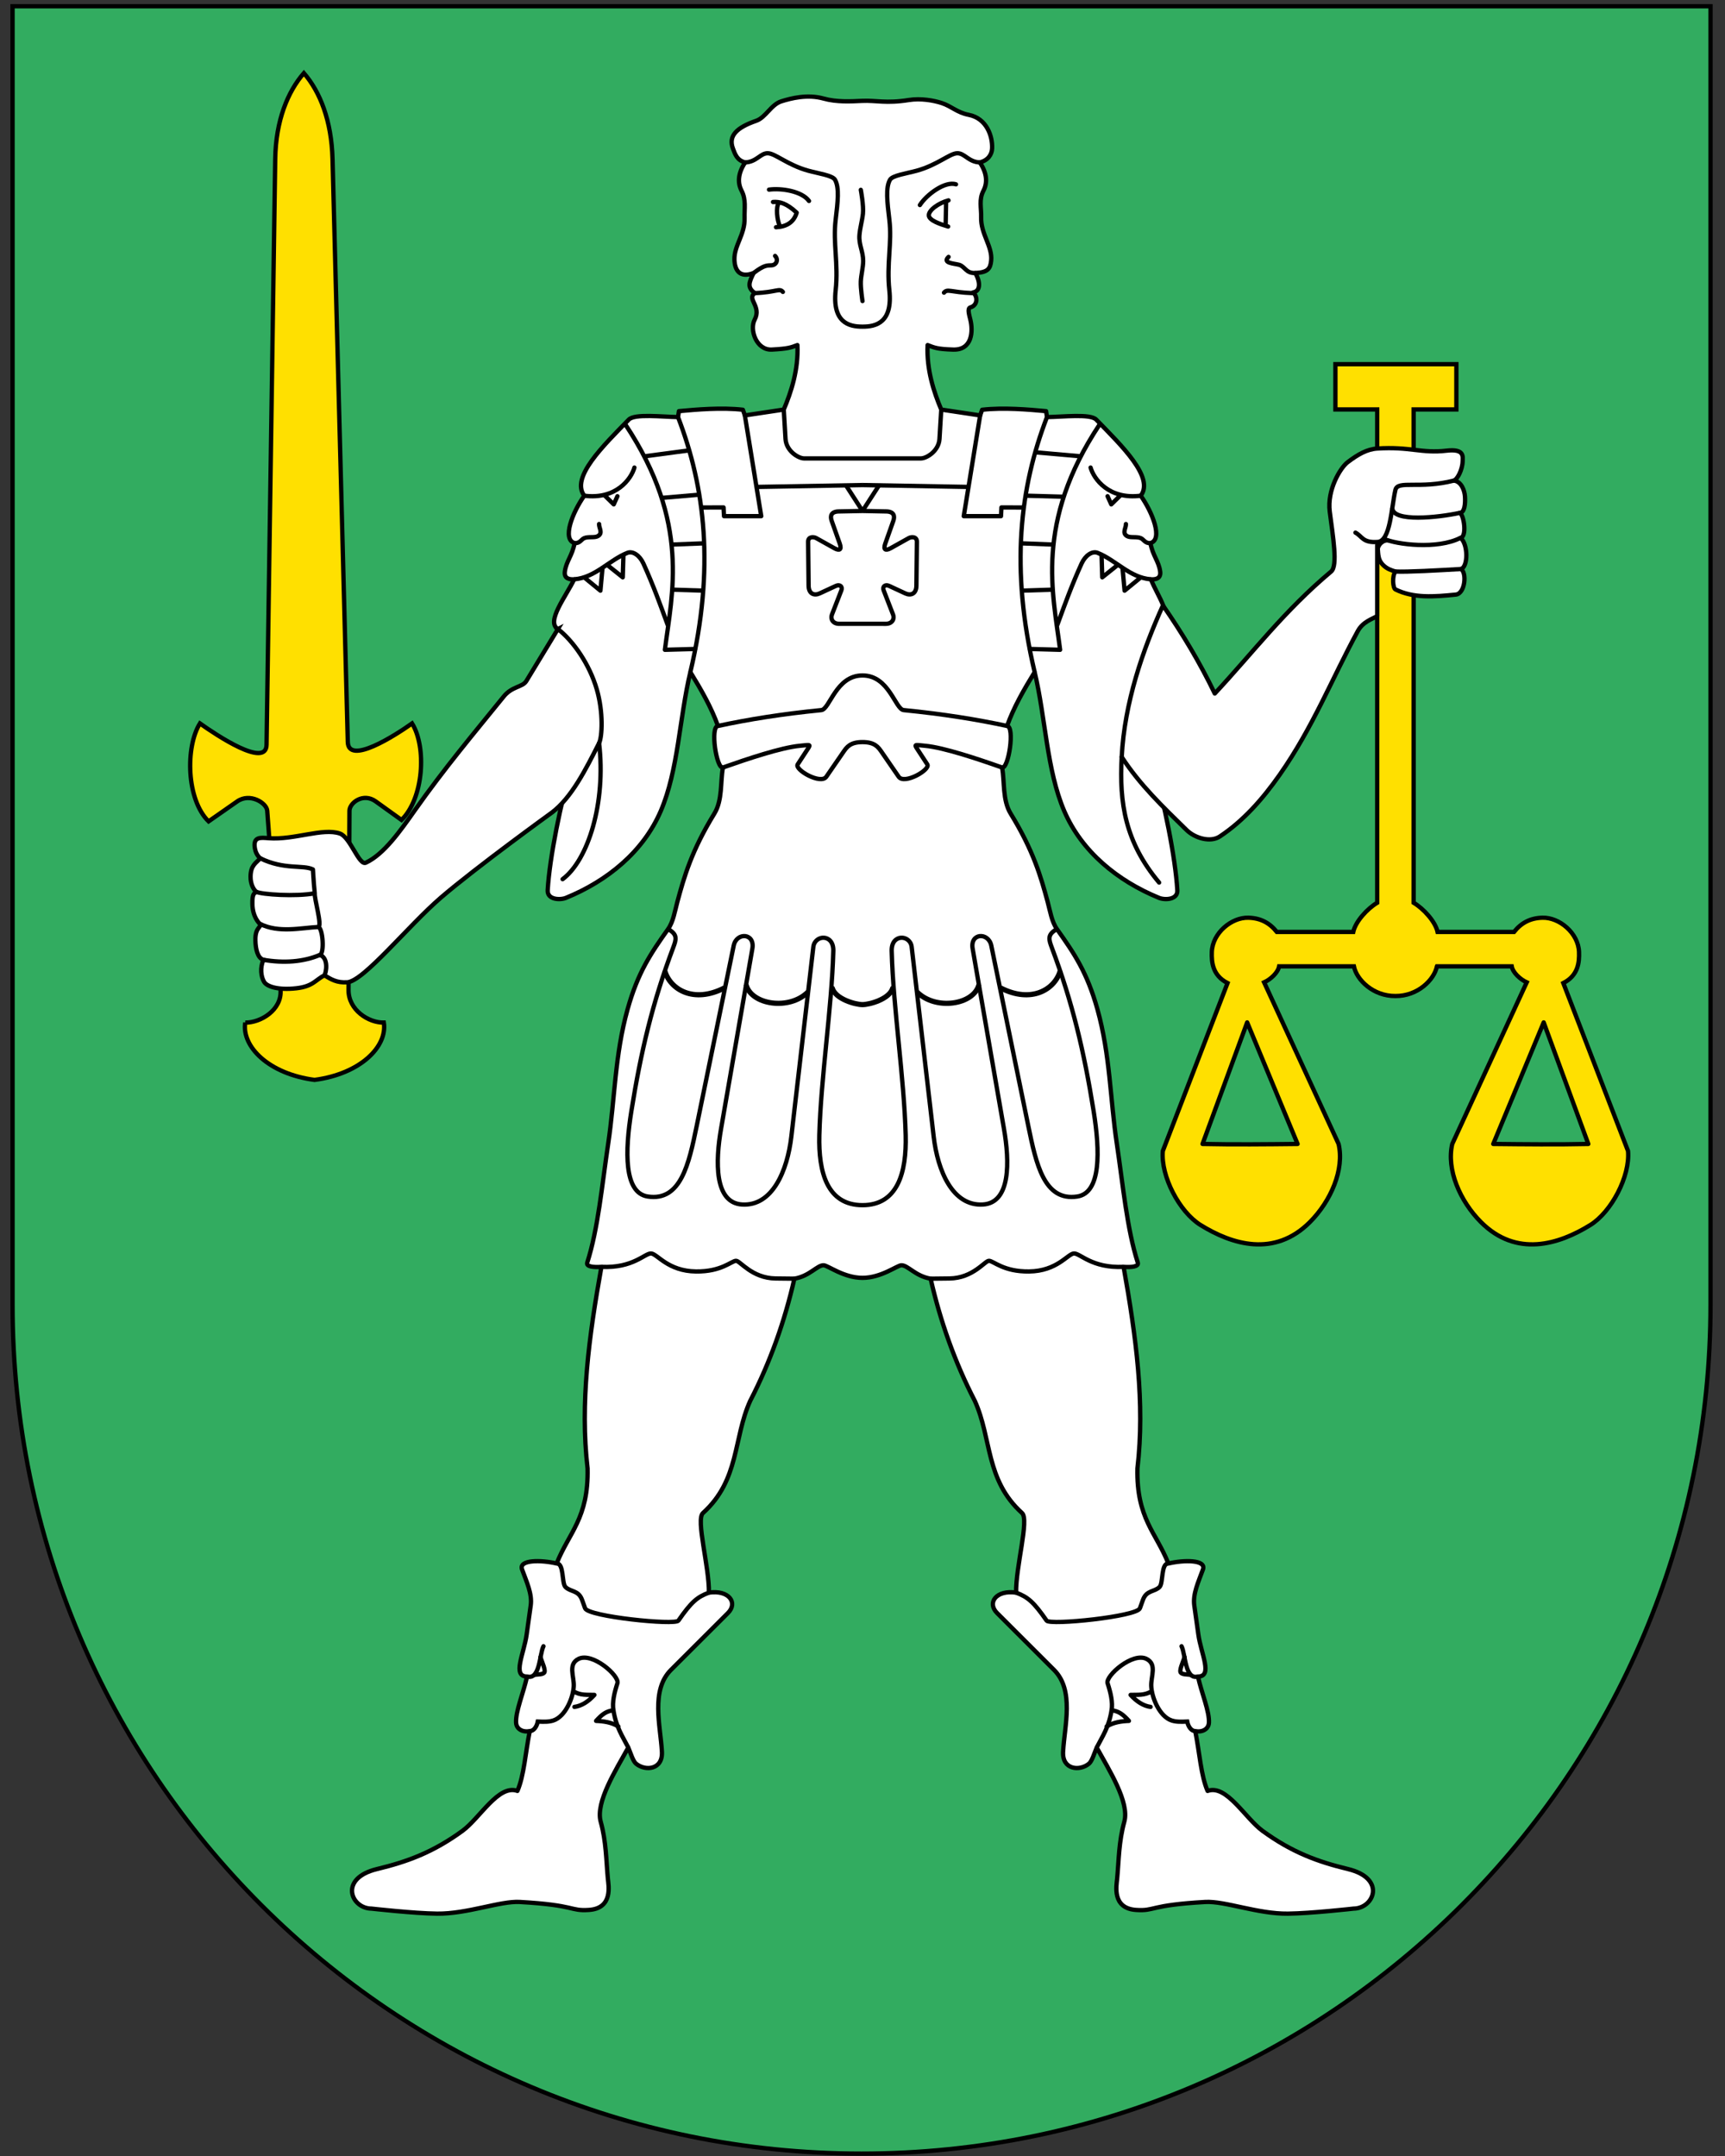 <svg xmlns="http://www.w3.org/2000/svg" version="1" width="400" height="500"><rect width="100%" height="100%" fill="#333333" stroke="none"/><path d="M396.64 1.45H2.91v301.14c0 108.73 88.14 196.86 196.86 196.86 108.72 0 196.87-88.14 196.87-196.86v-.09z" style="fill:#32ac60;fill-opacity:1;fill-rule:nonzero"/><path d="M396.64 1.45H2.91v301.14c0 108.73 88.14 196.86 196.86 196.86 108.72 0 196.87-88.14 196.87-196.86V1.45z" style="fill:none;stroke:#000"/><path style="fill:#fff;fill-rule:evenodd;stroke:#000;stroke-width:1px;stroke-linecap:round;stroke-linejoin:round;stroke-opacity:1" d="M209 293.437c1.49-.07 3.262 2.527 6.796 3.101 2.231 9.826 5.611 19.373 10.249 28.35 3.958 8.739 2.432 18.295 10.947 25.998 1.701 1.54-1.448 12.309-1.378 18.463-4.568-.685-6.82 2.32-4.403 4.734l13.2 13.183c4.751 4.745 2.436 12.961 2.103 18.978-.231 4.179 3.82 4.565 5.993 2.778.712-.585 1.225-2.368 1.804-3.75 2.886 5.239 7.642 12.694 6.4 17.195-1.29 4.674-1.263 8.912-1.664 13.23-.14 1.495-1.263 6.87 4.4 7.243 4.499.296 2.872-1.109 16.048-1.854 4.502-.255 12.173 2.79 19.152 2.71 5.417-.061 15.228-1.17 15.228-1.17 4.73-.034 7.656-7.008-1.315-9.175-6.965-1.683-12.97-3.862-19.817-8.867-4.035-2.95-8.36-10.845-12.723-9.249-1.543-3.532-1.855-8.869-2.861-13.878 1.651.34 3.08-.464 3.17-1.93.156-2.563-1.676-6.85-2.545-10.717 3.509-.027.727-5.24.097-9.743l-.945-6.758c-.374-2.671.97-5.49 2.005-8.328.84-2.305-4.431-2.232-8.018-1.387-2.816-7.159-7.425-10.465-7.173-22.053 1.781-15.12-.327-30.674-3.206-46.741 1.847.137 3.585-.046 3.283-.99-2.522-7.876-3.407-17.897-4.857-27.604-1.56-10.44-1.528-20.524-4.491-31.133-2.384-8.536-5.36-12.932-9.389-18.602-1.214-1.708-1.576-4.165-2.159-6.322-1.545-5.722-3.267-11.816-8.559-20.434-1.95-3.176-1.387-7.378-2.005-10.72 1.51.356 2.994-9.465 1.157-9.637 1.536-4.35 3.99-8.57 6.395-12.487 2.544 10.615 2.791 22.76 6.868 32.227 4.04 9.382 12.341 16.188 21.975 20.125 1.343.549 4.37.458 4.241-1.773-.427-7.461-3.07-20.653-5.657-29.104l2.821-31.233c1.09-4.531-1.326-7.139-3.314-11.769.984.07 2.435-.08 2.163-1.861-.373-2.446-1.661-3.483-2.258-6.534 2.98-.856.48-7.14-2.237-10.989 3.195-4.227-4.39-11.567-10.328-17.652-1.367-1.4-7.676-.632-11.415-.583l-.21-1.375c-4.032-.372-9.886-.891-14.827-.321l-.463 1.31-9.017-1.355c-1.708-4.027-3.438-9.265-3.166-14.959 1.528.577 2.109.933 5.938 1.047 4.429.132 4.634-4.29 3.972-6.948-.318-1.276-.707-2.62-.001-2.827 1.737-.508 1.744-2.494.643-3.486 1.814-.303 1.664-2.559.489-4.498 2.96-.141 3.506-1.02 3.696-2.87.338-3.288-2.446-6.193-2.32-10.07.07-2.124-.57-4.05.537-6.158.998-1.898.776-4.146-.848-6.555 1.885-.456 2.792-1.803 2.853-3.238.123-2.875-1.285-6.98-5.414-7.788-2.734-.535-3.997-1.995-6.289-2.741-1.802-.587-4.805-1.148-7.635-.694-5.258.844-7.567.042-10.795.193-2.624.124-5.901.318-8.954-.536-3.747-1.048-7.524-.067-9.79.644-2.368.743-3.623 3.75-5.817 4.51-4.626 1.6-6.48 3.537-5.414 6.412.5 1.346.968 2.782 2.853 3.238-1.624 2.409-1.845 4.657-.848 6.555 1.107 2.107.632 4.197.7 6.322.127 3.877-2.47 6.426-2.35 9.729.083 2.329 1.169 4.303 4.438 3.057-1.082 2.21-1.519 3.35.296 4.652-1.98 1.352 1.62 3.03-.04 6.15-1.252 2.352.41 7.136 3.972 6.947 3.826-.203 4.41-.47 5.938-1.047.272 5.694-1.458 10.932-3.166 14.959l-9.017 1.356-.463-1.311c-4.94-.57-10.795-.051-14.828.32l-.21 1.376c-3.738-.049-10.047-.818-11.414.583-5.938 6.085-13.523 13.425-10.328 17.652-2.718 3.848-5.217 10.133-2.237 10.989-.597 3.05-1.885 4.088-2.258 6.534-.272 1.78 1.179 1.932 2.163 1.861-1.928 4.008-6.61 9.88-3.778 11.537l.52 2.198 2.765 29.267c-2.586 8.45-5.23 21.643-5.657 29.104-.128 2.23 2.898 2.322 4.24 1.773 9.635-3.937 17.937-10.743 21.976-20.125 4.077-9.466 4.324-21.612 6.868-32.227 2.405 3.916 4.86 8.136 6.395 12.487-1.837.172-.353 9.993 1.157 9.638-.618 3.34-.055 7.543-2.005 10.719-5.292 8.618-7.014 14.712-8.56 20.434-.582 2.157-.944 4.614-2.158 6.322-4.029 5.67-7.005 10.066-9.389 18.602-2.963 10.61-2.93 20.693-4.49 31.133-1.451 9.707-2.336 19.728-4.858 27.605-.302.943 1.436 1.126 3.283.989-2.879 16.067-4.987 31.621-3.206 46.74.252 11.589-4.357 14.895-7.173 22.054-3.587-.845-8.858-.918-8.018 1.387 1.035 2.837 2.379 5.657 2.005 8.328l-.945 6.758c-.63 4.503-3.412 9.716.097 9.743-.869 3.867-2.701 8.154-2.545 10.717.09 1.466 1.519 2.27 3.17 1.93-1.006 5.009-1.318 10.346-2.861 13.878-4.363-1.596-8.688 6.299-12.723 9.249-6.847 5.005-12.852 7.184-19.817 8.867-8.971 2.167-6.045 9.141-1.315 9.176 0 0 9.811 1.108 15.228 1.17 6.979.08 14.65-2.966 19.152-2.711 13.176.745 11.55 2.15 16.048 1.854 5.663-.372 4.54-5.748 4.4-7.243-.4-4.318-.374-8.556-1.664-13.23-1.242-4.5 3.514-11.956 6.4-17.195.579 1.382 1.092 3.165 1.804 3.75 2.173 1.787 6.224 1.4 5.993-2.778-.333-6.017-2.648-14.233 2.102-18.978l13.201-13.183c2.417-2.414.165-5.419-4.403-4.734.07-6.154-3.08-16.924-1.378-18.463 8.515-7.703 6.99-17.26 10.947-25.998 4.638-8.977 8.018-18.524 10.249-28.35 3.534-.574 5.307-3.171 6.797-3.101 1.004.047 4.662 2.915 8.999 2.915 4.337 0 7.995-2.868 9-2.915z"/><path d="M56.865 237.153c3.516.064 8.536-2.914 8.19-7.572l-3.09-41.567c-.136-1.823-4.027-4.206-6.954-2.163l-6.645 4.635c-5.164-5.058-5.398-17.232-2.008-22.715 3.97 2.813 15.371 10.4 15.452 4.954l2.009-135.837c.132-8.924 2.901-15.613 6.644-19.933 3.744 4.32 6.411 11.012 6.645 19.933l3.539 135.181c.142 5.445 10.936-1.485 14.906-4.298 3.39 5.483 2.718 17.329-2.446 22.387l-5.99-4.307c-2.896-2.085-6.069.335-6.079 2.163l-.221 41.567c-.025 4.671 4.674 7.636 8.19 7.572.855 5.583-5.473 11.9-16.071 13.289-10.598-1.389-16.926-7.706-16.07-13.29z" style="fill:#ffe000;fill-opacity:1;fill-rule:evenodd;stroke:#000;stroke-width:1px;stroke-linecap:butt;stroke-linejoin:miter;stroke-opacity:1"/><path d="M166.476 168.358c7.042-1.517 14.906-2.782 23.976-3.677 1.973-.195 3.37-8.036 9.548-8.036s7.575 7.84 9.548 8.036c9.07.895 16.934 2.16 23.976 3.677M139.456 293.8c7.343.352 10.075-3.172 11.515-3.104 1.441.067 3.866 4.092 10.422 4.172 5.9.072 8.194-2.426 9.271-2.472.94-.041 3.667 4.034 9.194 4.094l4.346.048M154.91 215.471c2.338 1.264 1.872 2.478 1.16 4.375-4.794 12.772-7.435 23.96-9.657 37.781-1.513 9.409-1.747 19.015 3.785 19.857 7.684 1.169 9.544-7.54 11.358-16.38l8.576-41.799c.65-3.167 4.962-2.96 4.327.696l-7.263 41.799c-1.306 7.518-1.591 17.133 4.868 17.538 7.024.441 10.508-7.77 11.435-15.761l5.099-43.963c.333-2.87 4.743-3.145 4.636.927-.345 13.112-2.903 29.472-3.245 42.727-.224 8.661 1.858 16.225 10.011 16.225 8.153 0 10.235-7.564 10.011-16.225-.342-13.255-2.9-29.615-3.245-42.727-.107-4.072 4.303-3.798 4.636-.927l5.1 43.963c.926 7.991 4.41 16.202 11.434 15.761 6.46-.405 6.174-10.02 4.868-17.538L225.54 220c-.635-3.656 3.677-3.862 4.327-.695l8.576 41.8c1.814 8.838 3.674 17.548 11.358 16.379 5.532-.842 5.298-10.448 3.785-19.857-2.222-13.82-4.863-25.009-9.657-37.781-.712-1.897-1.178-3.11 1.16-4.375" style="fill:none;fill-rule:evenodd;stroke:#000;stroke-width:1px;stroke-linecap:butt;stroke-linejoin:miter;stroke-opacity:1"/><path d="M154.139 225.1c1.224 4.346 6.663 7.703 13.83 4.018M172.99 228.345c1.227 4.742 10.1 6.024 14.372 1.7" style="fill:none;fill-rule:evenodd;stroke:#000;stroke-width:1.2;stroke-linecap:butt;stroke-linejoin:miter;stroke-miterlimit:4;stroke-dasharray:none;stroke-opacity:1"/><path d="M193.002 229.195c.762 2.514 5.35 3.786 6.998 3.786 1.648 0 6.236-1.272 6.998-3.786" style="fill:none;fill-rule:evenodd;stroke:#000;stroke-width:1.2;stroke-linecap:round;stroke-linejoin:round;stroke-miterlimit:4;stroke-dasharray:none;stroke-opacity:1"/><path d="M122.841 401.457c.964.002 1.656-1.119 1.86-2.207 1.47.065 2.52.088 3.555-.232 2.903-.899 4.7-5.434 4.79-8.035.078-2.261-1.372-5.012 1.082-6.259 3.24-1.646 9.587 3.959 9.04 5.64-.738 2.265-1.226 4.415-.928 6.259.662 4.086 2.168 6.115 3.449 8.649" style="fill:none;fill-rule:evenodd;stroke:#000;stroke-width:1px;stroke-linecap:butt;stroke-linejoin:miter;stroke-opacity:1"/><path d="M132.969 392.219c1.622 1.03 3.245.787 4.867.85-1.395 1.529-2.92 2.541-4.635 2.781M143.4 400.409c-1.623-1.03-3.555-1.252-5.177-1.314 1.395-1.53 2.301-2.233 4.017-2.472" style="fill:none;fill-rule:evenodd;stroke:#000;stroke-width:1px;stroke-linecap:round;stroke-linejoin:round;stroke-opacity:1"/><path d="M129.077 362.594c1.74-.076 1.145 4.549 2.038 5.442 1.208 1.208 3.024.683 3.863 3.013l.695 1.931c.695 1.93 20.85 3.986 21.634 2.86 3.01-4.333 4.339-5.461 7.08-6.491" style="fill:none;fill-rule:evenodd;stroke:#000;stroke-width:1px;stroke-linecap:butt;stroke-linejoin:miter;stroke-opacity:1"/><path d="M147.108 108.433c-.74 2.638-4.245 7.482-11.63 6.527M133.242 125.949c1.217.1 1.537-.836 2.2-1.136.948-.43 2.395-.037 3.167-.463 1.306-.722.233-1.945.309-2.82" style="fill:none;fill-rule:evenodd;stroke:#000;stroke-width:1px;stroke-linecap:round;stroke-linejoin:miter;stroke-opacity:1"/><path d="M133.147 134.344c4.834-.361 8.073-4.429 12.338-6.131 1.253-.5 2.855.595 3.709 2.472 2.303 5.064 3.976 9.707 5.679 14.37" style="fill:none;fill-rule:evenodd;stroke:#000;stroke-width:1px;stroke-linecap:butt;stroke-linejoin:miter;stroke-opacity:1"/><path d="m140.232 114.923 2.086 2.048.85-1.893M135.596 134.007l3.631 2.975.464-5.06M140.927 131.11l3.477 2.781.154-4.983" style="fill:none;fill-rule:evenodd;stroke:#000;stroke-width:1px;stroke-linecap:round;stroke-linejoin:round;stroke-opacity:1"/><path d="M157.222 96.725c6.283 16.315 8.553 35.048 2.86 59.146" style="fill:none;fill-rule:evenodd;stroke:#000;stroke-width:1px;stroke-linecap:butt;stroke-linejoin:miter;stroke-opacity:1"/><path d="m161.17 150.503-6.993.193c1.658-13.094 5.931-29.48-9.117-52.19" style="fill:none;fill-rule:evenodd;stroke:#000;stroke-width:1px;stroke-linecap:round;stroke-linejoin:round;stroke-opacity:1"/><path d="m155.993 136.75 7.147.232M156.032 126.281l6.992-.27M153.521 115.464l8.498-.733M149.58 105.807l10.392-1.39" style="fill:none;fill-rule:evenodd;stroke:#000;stroke-width:1px;stroke-linecap:butt;stroke-linejoin:miter;stroke-opacity:1"/><path d="m162.787 117.698 4.99-.019.11 2.022h8.632l-3.797-23.362" style="fill:none;fill-rule:evenodd;stroke:#000;stroke-width:1px;stroke-linecap:round;stroke-linejoin:round;stroke-opacity:1"/><path d="M175.371 112.926 200 112.49" style="fill:none;fill-rule:evenodd;stroke:#000;stroke-width:1px;stroke-linecap:butt;stroke-linejoin:miter;stroke-opacity:1"/><path d="M187.596 46.611c-1.655-2.302-6.467-3.022-9.274-2.633M179.25 46.847c1.476-.125 3.105.25 5.487 2.47-.674 2.31-2.456 3.266-4.792 3.38" style="fill:none;fill-rule:evenodd;stroke:#000;stroke-width:1px;stroke-linecap:round;stroke-linejoin:round;stroke-opacity:1"/><path d="M180.6 47.073c-.741.878-.401 4.051.193 5.243" style="fill:none;fill-rule:evenodd;stroke:#000;stroke-width:1px;stroke-linecap:butt;stroke-linejoin:miter;stroke-opacity:1"/><path d="M174.739 63.323c2.479-1.889 3.113-1.742 4.154-1.796 1.182-.06 1.66-1.34.837-2.173M175.035 67.975c5.105-.199 5.683-1.246 6.5-.278" style="fill:none;fill-rule:evenodd;stroke:#000;stroke-width:1px;stroke-linecap:round;stroke-linejoin:miter;stroke-opacity:1"/><path d="M172.8 37.66c2.607-.077 3.508-2.14 5.213-2.124 1.75.018 4.581 2.727 9.426 4.057 2.358.647 5.606 1.093 6.18 2.086 1.041 1.796.653 5.132.155 9.271-.651 5.42.671 10.209 0 16.38-.812 7.47 3.099 8.448 6.226 8.421" style="fill:none;fill-rule:evenodd;stroke:#000;stroke-width:1px;stroke-linecap:butt;stroke-linejoin:miter;stroke-opacity:1"/><path d="M199.607 44.03s.7 3.68.492 5.552c-.185 1.663-.671 3.256-.806 4.923-.184 2.263.862 3.749.864 6.02.001 1.47-.488 3.285-.551 4.754-.07 1.598.394 4.542.394 4.542" style="fill:none;fill-rule:evenodd;stroke:#000;stroke-width:1px;stroke-linecap:round;stroke-linejoin:round;stroke-opacity:1"/><path d="m181.74 94.984.406 6.797c.167 2.798 2.965 4.535 4.35 4.535H200" style="fill:none;fill-rule:evenodd;stroke:#000;stroke-width:1px;stroke-linecap:butt;stroke-linejoin:miter;stroke-opacity:1"/><path d="M122.216 388.81c3.037.813 2.868-5.168 3.8-7.022" style="fill:none;fill-rule:evenodd;stroke:#000;stroke-width:1px;stroke-linecap:round;stroke-linejoin:miter;stroke-opacity:1"/><path d="M124.084 388.394c1.096-.124 1.551-.056 2.047-.425.58-.43-.484-2.575-.811-3.67" style="fill:none;fill-rule:evenodd;stroke:#000;stroke-width:1px;stroke-linecap:round;stroke-linejoin:round;stroke-opacity:1"/><path style="fill:none;fill-rule:evenodd;stroke:#000;stroke-width:1px;stroke-linecap:butt;stroke-linejoin:miter;stroke-opacity:1" d="M232.367 177.996c-5.621-1.99-13.557-4.648-17.83-5.037-2.161-.196-2.586-.405-1.976.53l2.472 3.785c.79 1.21-5.341 4.75-6.644 2.86l-3.94-5.718c-.803-1.164-1.6-2.318-4.449-2.318-2.85 0-3.646 1.154-4.449 2.318l-3.94 5.717c-1.303 1.89-7.435-1.649-6.644-2.859l2.472-3.786c.61-.934.185-.725-1.976-.529-4.273.389-12.209 3.047-17.83 5.037M260.544 293.8c-7.343.352-10.075-3.172-11.515-3.104-1.441.067-3.866 4.092-10.422 4.172-5.9.072-8.194-2.426-9.271-2.472-.94-.041-3.667 4.034-9.194 4.094l-4.346.048"/><path style="fill:none;fill-rule:evenodd;stroke:#000;stroke-width:1.2;stroke-linecap:butt;stroke-linejoin:miter;stroke-miterlimit:4;stroke-dasharray:none;stroke-opacity:1" d="M245.861 225.1c-1.224 4.346-6.663 7.703-13.83 4.018M227.01 228.345c-1.227 4.742-10.1 6.024-14.372 1.7"/><path style="fill:none;fill-rule:evenodd;stroke:#000;stroke-width:1px;stroke-linecap:butt;stroke-linejoin:miter;stroke-opacity:1" d="M277.159 401.457c-.964.002-1.656-1.119-1.86-2.207-1.47.065-2.52.088-3.555-.232-2.903-.899-4.7-5.434-4.79-8.035-.078-2.261 1.372-5.012-1.082-6.259-3.24-1.646-9.587 3.959-9.04 5.64.738 2.265 1.226 4.415.928 6.259-.662 4.086-2.168 6.115-3.449 8.649"/><path style="fill:none;fill-rule:evenodd;stroke:#000;stroke-width:1px;stroke-linecap:round;stroke-linejoin:round;stroke-opacity:1" d="M267.031 392.219c-1.622 1.03-3.245.787-4.867.85 1.395 1.529 2.92 2.541 4.635 2.781M256.6 400.409c1.623-1.03 3.555-1.252 5.177-1.314-1.395-1.53-2.301-2.233-4.017-2.472"/><path style="fill:none;fill-rule:evenodd;stroke:#000;stroke-width:1px;stroke-linecap:butt;stroke-linejoin:miter;stroke-opacity:1" d="M270.923 362.594c-1.74-.076-1.145 4.549-2.038 5.442-1.208 1.208-3.024.683-3.863 3.013l-.695 1.931c-.695 1.93-20.85 3.986-21.634 2.86-3.01-4.333-4.339-5.461-7.08-6.491"/><path style="fill:none;fill-rule:evenodd;stroke:#000;stroke-width:1px;stroke-linecap:round;stroke-linejoin:miter;stroke-opacity:1" d="M252.892 108.433c.74 2.638 4.245 7.482 11.63 6.527M266.758 125.949c-1.217.1-1.537-.836-2.2-1.136-.948-.43-2.395-.037-3.167-.463-1.306-.722-.233-1.945-.309-2.82"/><path style="fill:none;fill-rule:evenodd;stroke:#000;stroke-width:1px;stroke-linecap:butt;stroke-linejoin:miter;stroke-opacity:1" d="M266.853 134.344c-4.834-.361-8.073-4.429-12.338-6.131-1.253-.5-2.855.595-3.709 2.472-2.303 5.064-3.976 9.707-5.679 14.37"/><path style="fill:none;fill-rule:evenodd;stroke:#000;stroke-width:1px;stroke-linecap:round;stroke-linejoin:round;stroke-opacity:1" d="m259.768 114.923-2.086 2.048-.85-1.893M264.404 134.007l-3.631 2.975-.464-5.06M259.073 131.11l-3.477 2.781-.154-4.983M254.94 98.505c-15.048 22.712-10.774 39.097-9.117 52.191l-6.993-.193"/><path style="fill:none;fill-rule:evenodd;stroke:#000;stroke-width:1px;stroke-linecap:butt;stroke-linejoin:miter;stroke-opacity:1" d="M242.778 96.725c-6.283 16.315-8.553 35.048-2.86 59.146M244.007 136.75l-7.147.232M243.968 126.281l-6.992-.27M246.479 115.194l-8.267-.232M250.42 105.807l-10.547-.928"/><path style="fill:none;fill-rule:evenodd;stroke:#000;stroke-width:1px;stroke-linecap:round;stroke-linejoin:round;stroke-opacity:1" d="m237.252 117.698-5.03-.019-.109 2.022h-8.632l3.797-23.361"/><path style="fill:none;fill-rule:evenodd;stroke:#000;stroke-width:1px;stroke-linecap:butt;stroke-linejoin:miter;stroke-opacity:1" d="M224.629 112.926 200 112.49M205.398 144.668c1.56 0 2.058-1.192 1.693-2.13l-2.185-5.628c-.342-.88.355-1.456 1.257-1.038l3.77 1.748c1.277.593 2.547.098 2.567-1.803l.11-10.161c.014-1.33-1.372-1.146-1.858-.875l-4.207 2.35c-1.236.69-1.769.354-1.257-1.093l1.858-5.245c.405-1.143.131-2.15-1.639-2.185l-5.507-.11-5.507.11c-1.77.035-2.044 1.042-1.639 2.185l1.858 5.245c.512 1.447-.02 1.783-1.257 1.093l-4.207-2.35c-.486-.27-1.872-.455-1.857.875l.109 10.161c.02 1.901 1.29 2.396 2.568 1.803l3.77-1.748c.9-.418 1.598.158 1.256 1.038l-2.185 5.627c-.365.939.134 2.13 1.693 2.13H200z"/><path style="fill:none;fill-rule:evenodd;stroke:#000;stroke-width:1px;stroke-linecap:round;stroke-linejoin:round;stroke-opacity:1" d="M213.308 47.554c1.55-2.435 5.855-5.63 8.37-4.803M219.94 46.47c-2.285.602-4.59 2.253-4.559 3.476.03 1.181 2.698 2.064 4.475 2.592"/><path style="fill:none;fill-rule:evenodd;stroke:#000;stroke-width:1;stroke-linecap:butt;stroke-linejoin:miter;stroke-miterlimit:4;stroke-dasharray:none;stroke-opacity:1" d="m219.39 46.777-.111 5.676"/><path style="fill:none;fill-rule:evenodd;stroke:#000;stroke-width:1px;stroke-linecap:round;stroke-linejoin:miter;stroke-opacity:1" d="M226.136 63.313c-2.167.107-2.38-1.555-3.768-1.914-1.19-.308-3.92-.39-2.412-1.819M225.483 67.975c-5.105-.199-5.769-1.073-6.586-.104"/><path style="fill:none;fill-rule:evenodd;stroke:#000;stroke-width:1px;stroke-linecap:butt;stroke-linejoin:miter;stroke-opacity:1" d="M227.2 37.66c-2.607-.077-3.508-2.14-5.213-2.124-1.75.018-4.581 2.727-9.426 4.057-2.358.647-5.606 1.093-6.18 2.086-1.041 1.796-.653 5.132-.155 9.271.651 5.42-.671 10.209 0 16.38.812 7.47-3.099 8.448-6.226 8.421M218.26 94.984l-.406 6.797c-.167 2.798-2.965 4.535-4.35 4.535H200"/><path style="fill:none;fill-rule:evenodd;stroke:#000;stroke-width:1px;stroke-linecap:round;stroke-linejoin:miter;stroke-opacity:1" d="M277.784 388.81c-3.037.813-2.868-5.168-3.8-7.022"/><path style="fill:none;fill-rule:evenodd;stroke:#000;stroke-width:1px;stroke-linecap:round;stroke-linejoin:round;stroke-opacity:1" d="M275.916 388.394c-1.096-.124-1.551-.056-2.047-.425-.58-.43.484-2.575.811-3.67"/><path d="m129.369 145.881-7.333 12.078c-.86 1.417-3.308 1.197-5.215 3.554-6.99 8.637-13.61 16.458-20.668 26.462-3.26 4.62-7.098 10.144-11.319 12.092-1.61.743-3.58-5.918-6.026-6.76-3.974-1.37-10.589 1.534-16.505 1.081-1.841-.141-3.678-.422-3.197 2.356.284 1.64 1.275 2.318 1.275 2.318-1.145 1.157-2.245 1.69-2.28 4.211-.023 1.703.655 3.007 1.333 3.553-.577.404-.946.54-.908 2.821.05 2.967 1.5 4.343 1.662 4.559.677.909-1.055.577-.966 3.902.053 1.97.495 4.066 1.854 4.48-.806 1.887-.557 3.9.155 5.1.686 1.16 3.364 1.959 7.455 1.507 3.862-.427 4.407-1.89 6.53-3.013 1.589.947 2.863 1.768 5.292 1.622 3.811-.23 14.15-13.12 21.71-19.625 8.217-7.067 25.806-19.779 25.806-19.779 4.509-3.456 7.724-9.79 10.894-16.07.725-1.436 1.013-7.185-.538-12.49-1.683-5.758-5.38-11.144-9.011-13.959z" style="fill:#fff;fill-rule:evenodd;stroke:#000;stroke-width:1px;stroke-linecap:butt;stroke-linejoin:miter;stroke-opacity:1"/><path d="M61.076 222.589c4.68.817 9.255.503 13.115-1.14M60.188 214.206c4.39 2.276 9.692.95 13.636.772M59.434 206.826c1.333.62 9.139 1.16 13.555.334" style="fill:none;fill-rule:evenodd;stroke:#000;stroke-width:1px;stroke-linecap:butt;stroke-linejoin:miter;stroke-opacity:1"/><path d="M60.38 199.062c5.597 2.725 9.89 1.437 12.177 2.57.163 2.562.278 4.199.432 5.528-.12 1.315 1.75 7.458.835 7.818 1.041.317 1.45 6.083.367 6.471" style="fill:none;fill-rule:evenodd;stroke:#000;stroke-width:1;stroke-linecap:round;stroke-linejoin:round;stroke-miterlimit:4;stroke-dasharray:none;stroke-opacity:1"/><path d="M74.191 221.45c2.094.774 1.427 4.224 1.024 4.732" style="fill:none;fill-rule:evenodd;stroke:#000;stroke-width:1px;stroke-linecap:butt;stroke-linejoin:miter;stroke-opacity:1"/><path style="fill:#ffe000;fill-opacity:1;fill-rule:evenodd;stroke:#000;stroke-width:1px;stroke-linecap:butt;stroke-linejoin:miter;stroke-opacity:1" d="M333.203 224.104h17.341c.26 1.442 1.947 3.01 3.477 3.715l-17.264 37.478c-1.395 5.915 1.79 13.267 6.665 18.138 8.224 8.218 18.039 5.193 25.35.656 4.883-3.03 9.252-11.311 8.741-17.155l-15.008-38.95c3.48-1.783 3.727-4.84 3.645-7.198-.152-4.41-4.575-8.07-8.491-7.958-2.743.078-4.853 1.128-6.588 3.298H333.35c-.524-2.413-3.221-5.367-5.553-6.775V94.952h9.91v-10.49h-28.045v10.49h9.692v114.401c-2.332 1.408-5.029 4.362-5.553 6.775h-17.72c-1.736-2.17-3.846-3.22-6.589-3.298-3.916-.113-8.34 3.547-8.491 7.958-.082 2.359.165 5.415 3.645 7.198l-15.008 38.95c-.511 5.844 3.858 14.125 8.741 17.155 7.312 4.537 17.126 7.562 25.35-.656 4.875-4.871 8.06-12.223 6.665-18.138L293.13 227.82c1.53-.706 3.217-2.273 3.477-3.715h17.34c.644 3.162 4.494 6.926 9.629 6.884 5.135.042 8.984-3.722 9.627-6.884z"/><path style="fill:#32ac60;fill-opacity:1;fill-rule:evenodd;stroke:#000;stroke-width:1px;stroke-linecap:round;stroke-linejoin:round;stroke-opacity:1" d="M368.302 265.297c-7.347.156-14.692.077-22.039 0l11.692-28.19zM278.85 265.297c7.346.156 14.691.077 22.038 0l-11.691-28.19Z"/><path d="M130.463 203.89c5.878-4.384 10.097-17.652 8.455-31.56" style="fill:none;fill-rule:evenodd;stroke:#000;stroke-width:1px;stroke-linecap:round;stroke-linejoin:miter;stroke-opacity:1"/><path d="M281.687 160.84c8.955-9.605 16.074-19.146 26.989-28.3 1.584-1.33.413-8.109-.328-13.877-.65-5.056 2.459-10.192 4.152-11.473 2.433-1.842 4.505-3.015 6.854-3.169 7.589-.497 10.266 1.18 16.092.492 4.187-.495 3.736 1.42 3.715 2.458-.04 1.96-1.216 4.197-2.022 4.48 1.735.21 2.483 2.32 2.568 3.715.104 1.703-.087 3.695-1.202 3.77.985.49 1.694 5.549.164 5.79 1.8 1.465 1.787 6.867.055 7.24 1.46.682 1.055 5.708-1.148 5.927-4.962.495-9.779.901-14-1.202-.58-.288-.83-3.047 0-4.152-.96-.287-1.975-.609-2.881-1.53-1.452-1.475-.982-3.059-1.341-4.589v16.445c-1.229.747-3.314 1.306-4.505 3.496-6.028 11.09-10.373 22.263-18.083 33.272-3.969 5.666-8.442 10.736-13.932 14.368-2.14 1.417-5.727.41-7.703-1.53-5.355-5.255-10.797-10.411-15.024-16.936.656-12.625 4.884-24.79 9.56-35.129 4.49 6.467 8.55 13.239 12.02 20.433z" style="fill:#fff;fill-rule:evenodd;stroke:#000;stroke-width:1px;stroke-linecap:round;stroke-linejoin:round;stroke-opacity:1"/><path d="M268.778 204.676c-7.852-9.36-9.275-18.452-8.67-29.14" style="fill:none;fill-rule:evenodd;stroke:#000;stroke-width:1px;stroke-linecap:round;stroke-linejoin:miter;stroke-opacity:1"/><path d="m196.247 112.683 3.753 5.816M203.753 112.683 200 118.499" style="fill:none;fill-rule:evenodd;stroke:#000;stroke-width:1px;stroke-linecap:butt;stroke-linejoin:miter;stroke-opacity:1"/><path d="M314.303 123.525c1.588.84 1.653 2.42 5.16 2.158 2.984-.223 3.148-7.913 4.113-12.074.53-2.288 5.6-.127 13.563-2.158" style="fill:none;fill-rule:evenodd;stroke:#000;stroke-width:1px;stroke-linecap:round;stroke-linejoin:round;stroke-opacity:1"/><path d="M338.505 118.936c-4.948 1.082-15.645 2.248-15.652-1.148M338.67 124.727c-5.363 2.776-14.997 1.534-17.704.246M338.724 131.966c-5.05.291-12.617.726-15.148.573" style="fill:none;fill-rule:evenodd;stroke:#000;stroke-width:1px;stroke-linecap:butt;stroke-linejoin:miter;stroke-opacity:1"/><path d="M322.06 125.382c-1.33-.222-2.492 1.013-2.512 1.94" style="fill:none;fill-rule:evenodd;stroke:#000;stroke-width:.9;stroke-linecap:butt;stroke-linejoin:miter;stroke-miterlimit:4;stroke-dasharray:none;stroke-opacity:1"/></svg>